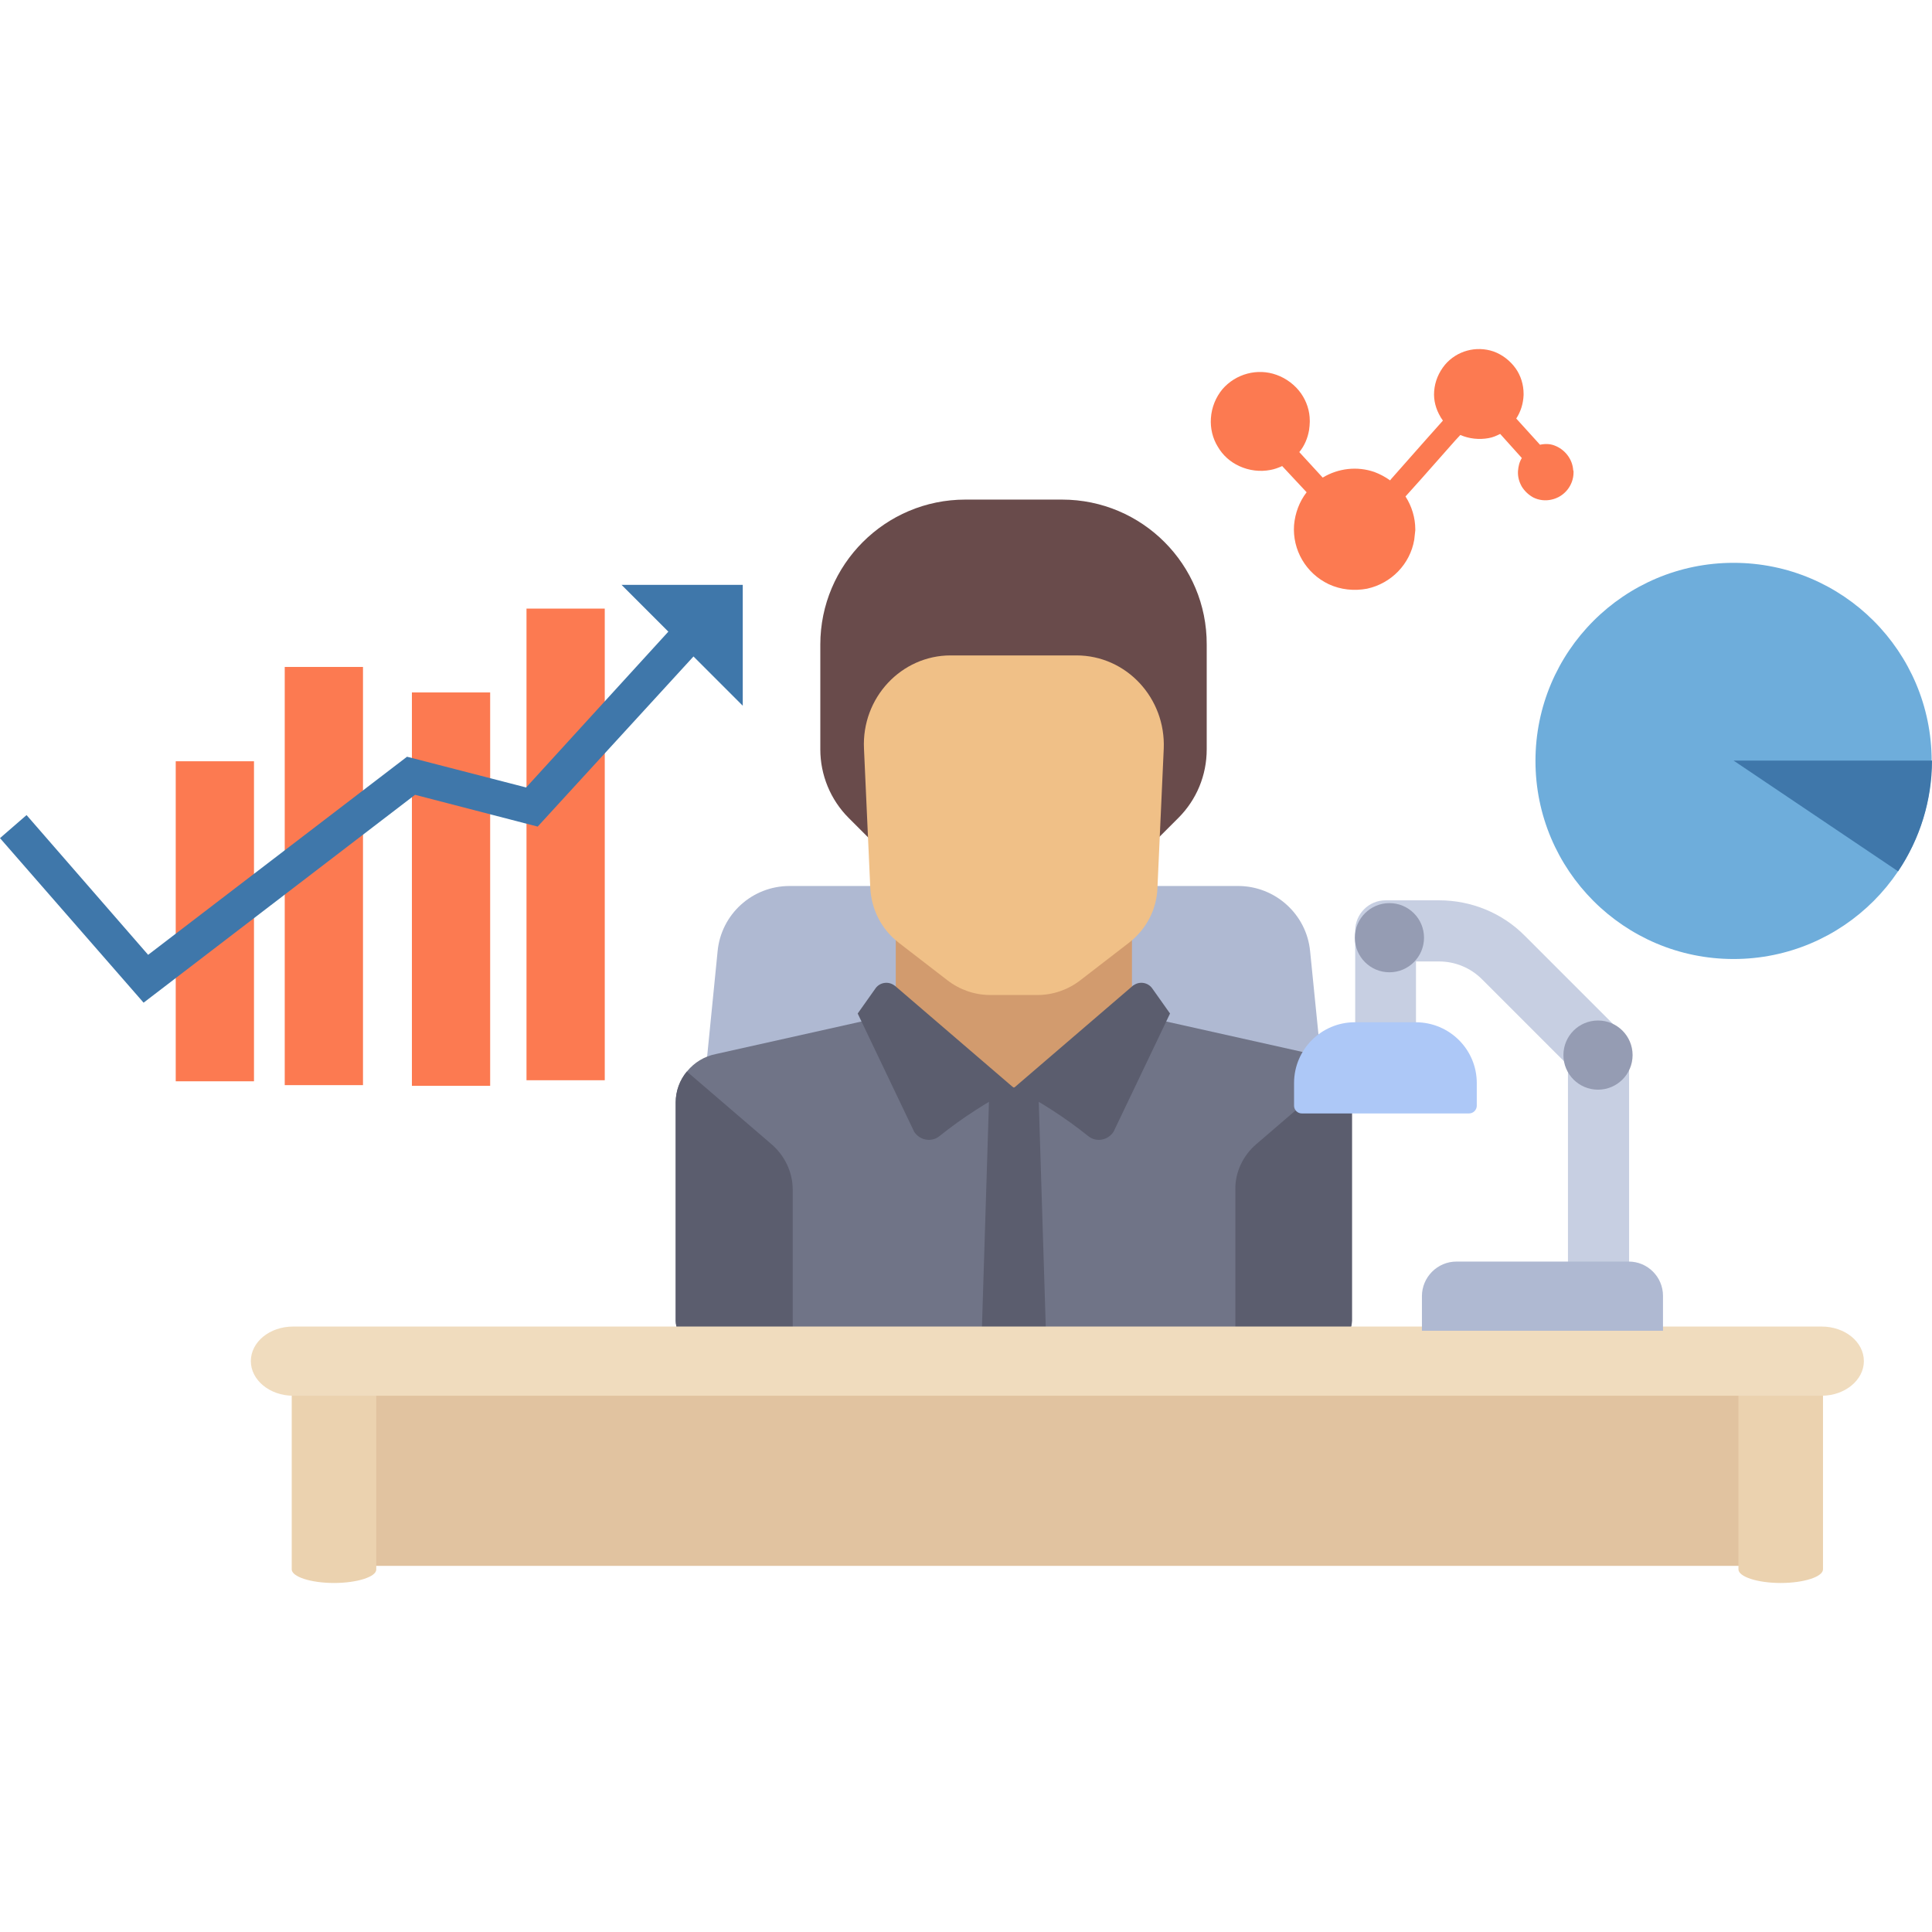 <?xml version="1.0" encoding="utf-8"?>
<!-- Generator: Adobe Illustrator 23.0.4, SVG Export Plug-In . SVG Version: 6.00 Build 0)  -->
<svg version="1.1" id="Layer_1" xmlns="http://www.w3.org/2000/svg" xmlns:xlink="http://www.w3.org/1999/xlink" x="0px" y="0px"
	 viewBox="0 0 553 553" style="enable-background:new 0 0 553 553;" xml:space="preserve">
<style type="text/css">
	.st0{fill:#6EADDB;}
	.st1{fill:#3F77AA;}
	.st2{fill:#FC7A51;}
	.st3{fill:#AFB9D2;}
	.st4{fill:#E1C3A0;}
	.st5{fill:#EBD2AF;}
	.st6{fill:#D29B6E;}
	.st7{fill:#707487;}
	.st8{fill:#5B5D6E;}
	.st9{fill:#694B4B;}
	.st10{fill:#F0C087;}
	.st11{fill:#F0DCBE;}
	.st12{fill:#C7CFE2;}
	.st13{fill:#ADC8F7;}
	.st14{fill:#959CB3;}
</style>
<title>manager</title>
<circle class="st0" cx="496.2" cy="217.8" r="56.7"/>
<path class="st1" d="M543.3,249.4c6.3-9.4,9.7-20.4,9.7-31.7h-56.8L543.3,249.4"/>
<rect x="150.7" y="174.2" class="st2" width="22.4" height="135"/>
<rect x="117.9" y="198.2" class="st2" width="22.4" height="112.6"/>
<rect x="81.5" y="190.9" class="st2" width="22.4" height="119.7"/>
<rect x="50.3" y="217.9" class="st2" width="22.4" height="91.6"/>
<polygon class="st1" points="212.6,167.4 177.9,167.4 191.3,180.8 150.6,225.4 116.5,216.6 42.4,273.3 7.6,233.3 0,239.9 41.1,287 
	118.8,227.5 153.9,236.6 198.5,187.9 212.6,202 "/>
<path class="st3" d="M354.4,253.6H226c-10.7,0-19.6,8.1-20.6,18.7l-11.9,119.6H387l-12-119.6C374,261.7,365,253.6,354.4,253.6z"/>
<rect x="104.6" y="389.5" class="st4" width="396.1" height="58.7"/>
<path class="st5" d="M95.6,453.1L95.6,453.1c-6.7,0-12.1-1.8-12.1-3.9v-59.6h24.2v59.6C107.8,451.3,102.3,453.1,95.6,453.1z"/>
<path class="st5" d="M509.7,453.1L509.7,453.1c-6.7,0-12.1-1.8-12.1-3.9v-59.6h24.2v59.6C521.8,451.3,516.4,453.1,509.7,453.1z"/>
<polygon class="st6" points="324,296.3 324,266.5 256.4,266.5 256.4,296.3 290.2,330.4 "/>
<path class="st7" d="M375.5,301.7l-46.1-10.3c-0.7-0.1-1.3-0.4-1.9-0.7l-37.3,20.7l-35.9-21.7c-0.9,0.9-2.1,1.5-3.3,1.7l-46.1,10.3
	c-6.6,1.3-11.4,7.1-11.5,13.9v62.5c0.1,4,3.4,7.2,7.4,7.1c0,0,0,0,0,0h178.6c4,0.1,7.4-3,7.5-7c0,0,0,0,0-0.1v-62.5
	C386.9,308.8,382.1,303,375.5,301.7z"/>
<path class="st8" d="M359.7,327.4l24.1-20.7c2.1,2.5,3.2,5.6,3.2,8.8v62.5c-0.1,4-3.4,7.2-7.4,7.1h-26v-44.6
	C353.5,335.5,355.8,330.7,359.7,327.4z"/>
<path class="st8" d="M220.7,327.4l-24.1-20.7c-2.1,2.5-3.2,5.6-3.2,8.8V378c0.1,4,3.4,7.2,7.4,7.1h26.1v-44.6
	C226.9,335.5,224.6,330.7,220.7,327.4z"/>
<polygon class="st8" points="299.5,385.2 280.9,385.2 283.2,311.3 297.2,311.3 "/>
<path class="st8" d="M256.2,282.2l34,29.2c-7.5,3.9-14.7,8.5-21.3,13.8c-2.1,1.7-5.2,1.3-6.9-0.8c-0.2-0.2-0.4-0.5-0.5-0.8l-16-33.5
	l5.1-7.2c1.2-1.7,3.6-2.1,5.3-0.9C256,282.1,256.1,282.1,256.2,282.2z"/>
<path class="st8" d="M324.2,282.2l-34,29.2c7.5,3.9,14.7,8.5,21.3,13.8c2.1,1.7,5.2,1.3,6.9-0.8c0.2-0.3,0.4-0.5,0.5-0.8l16-33.5
	l-5.1-7.2c-1.2-1.7-3.6-2.1-5.3-0.9C324.4,282,324.3,282.1,324.2,282.2z"/>
<path class="st9" d="M304,143h-27.7c-22.9,0-41.5,18.6-41.5,41.5l0,0v30c0,7.3,2.9,14.4,8.1,19.6l5.7,5.7h83l5.7-5.7
	c5.2-5.2,8.1-12.2,8.1-19.6v-30C345.5,161.6,326.9,143,304,143L304,143z"/>
<path class="st10" d="M247.3,214.3l1.8,39.8c0.3,6.2,3.2,11.9,8.1,15.7l14,10.8c3.5,2.7,7.8,4.2,12.2,4.2H297
	c4.4,0,8.7-1.5,12.2-4.2l14-10.8c4.9-3.8,7.9-9.5,8.1-15.7l1.8-39.8c0.6-14.5-10.7-26.7-25-26.7h-36
	C258,187.6,246.6,199.7,247.3,214.3z"/>
<path class="st11" d="M521.4,379.7H83.9c-6.7,0-12.1,4.4-12.1,9.9l0,0c0,5.4,5.4,9.9,12.1,9.9h437.5c6.7,0,12.1-4.5,12.1-9.9l0,0
	C533.5,384.1,528.1,379.7,521.4,379.7z"/>
<path class="st12" d="M448.8,371v-66.1l-24.6-24.6c-3.3-3.3-7.7-5.1-12.3-5.1h-6.6v17.4c0,4.8-3.9,8.7-8.7,8.7
	c-4.8,0-8.7-3.9-8.7-8.7v-26.2c0-4.8,3.9-8.7,8.7-8.7h15.3c9.2,0,18.1,3.6,24.6,10.2l27.2,27.2c1.6,1.6,2.6,3.8,2.6,6.2V371"/>
<path class="st13" d="M405.2,292.6h-17.4c-9.6,0-17.4,7.8-17.4,17.4c0,0,0,0,0,0v6.5c0,1.2,1,2.2,2.2,2.2h47.9c1.2,0,2.2-1,2.2-2.2
	V310C422.7,300.4,414.9,292.6,405.2,292.6C405.3,292.6,405.2,292.6,405.2,292.6z"/>
<path class="st3" d="M476,380.9h-69V371c0-5.4,4.4-9.9,9.9-9.9h49.3c5.4,0,9.8,4.4,9.8,9.8c0,0,0,0,0,0L476,380.9L476,380.9z"/>
<circle class="st14" cx="397.7" cy="268.4" r="9.9"/>
<circle class="st14" cx="457.4" cy="302" r="9.9"/>
<path class="st2" d="M450.3,134.6c-0.2-3.2-2.4-6-5.4-7.1c-1.3-0.5-2.8-0.5-4.1-0.2l-6.8-7.5c1.3-2,2-4.3,2.1-6.7c0-0.1,0-0.2,0-0.4
	c0-2.6-0.8-5.2-2.3-7.3c-1.6-2.2-3.8-3.9-6.3-4.8c-5-1.7-10.5-0.2-13.9,3.8c-1.8,2.2-2.9,4.8-3.1,7.6c-0.2,2.6,0.5,5.1,1.8,7.3
	c0.2,0.4,0.5,0.7,0.7,1.1l-4.9,5.5l-9.9,11.2l-0.3,0.4c-1.4-1-2.9-1.8-4.5-2.4c-4.9-1.7-10.3-1.1-14.8,1.6l-6.7-7.3
	c1.5-1.8,2.4-4,2.8-6.3c0.1-0.8,0.2-1.6,0.2-2.3v-0.2l0,0v-0.2c0-2.8-0.9-5.5-2.5-7.8c-1.7-2.4-4.2-4.3-7-5.3
	c-5.5-2-11.7-0.3-15.5,4.1c-1.9,2.3-3.1,5.2-3.3,8.3c-0.2,2.9,0.5,5.8,2,8.2c1.4,2.4,3.5,4.3,6.1,5.5c2.8,1.3,6,1.7,9,1.1
	c1.1-0.2,2.2-0.6,3.3-1.1l7,7.5c-2.1,2.7-3.3,6-3.6,9.4c-0.5,7.1,3.4,13.8,9.9,16.9c3.4,1.6,7.3,2,11,1.3c6.9-1.5,12.3-7,13.5-14
	c0.1-0.9,0.2-1.8,0.3-2.7c0-0.1,0-0.2,0-0.3c0-3.3-1-6.6-2.8-9.4l4.4-4.9l9.9-11.2l1.4-1.5c2.5,1.1,5.4,1.4,8.1,0.9
	c1.2-0.2,2.3-0.7,3.3-1.2c2.1,2.3,4.1,4.6,6.2,6.9c-0.7,1.1-1,2.4-1.1,3.7c-0.1,1.6,0.3,3.1,1.1,4.5c0.8,1.3,2,2.4,3.3,3.1
	c1.6,0.8,3.5,1,5.2,0.6c3.7-0.8,6.3-4.1,6.3-7.8C450.4,134.9,450.4,134.7,450.3,134.6z"/>
</svg>
